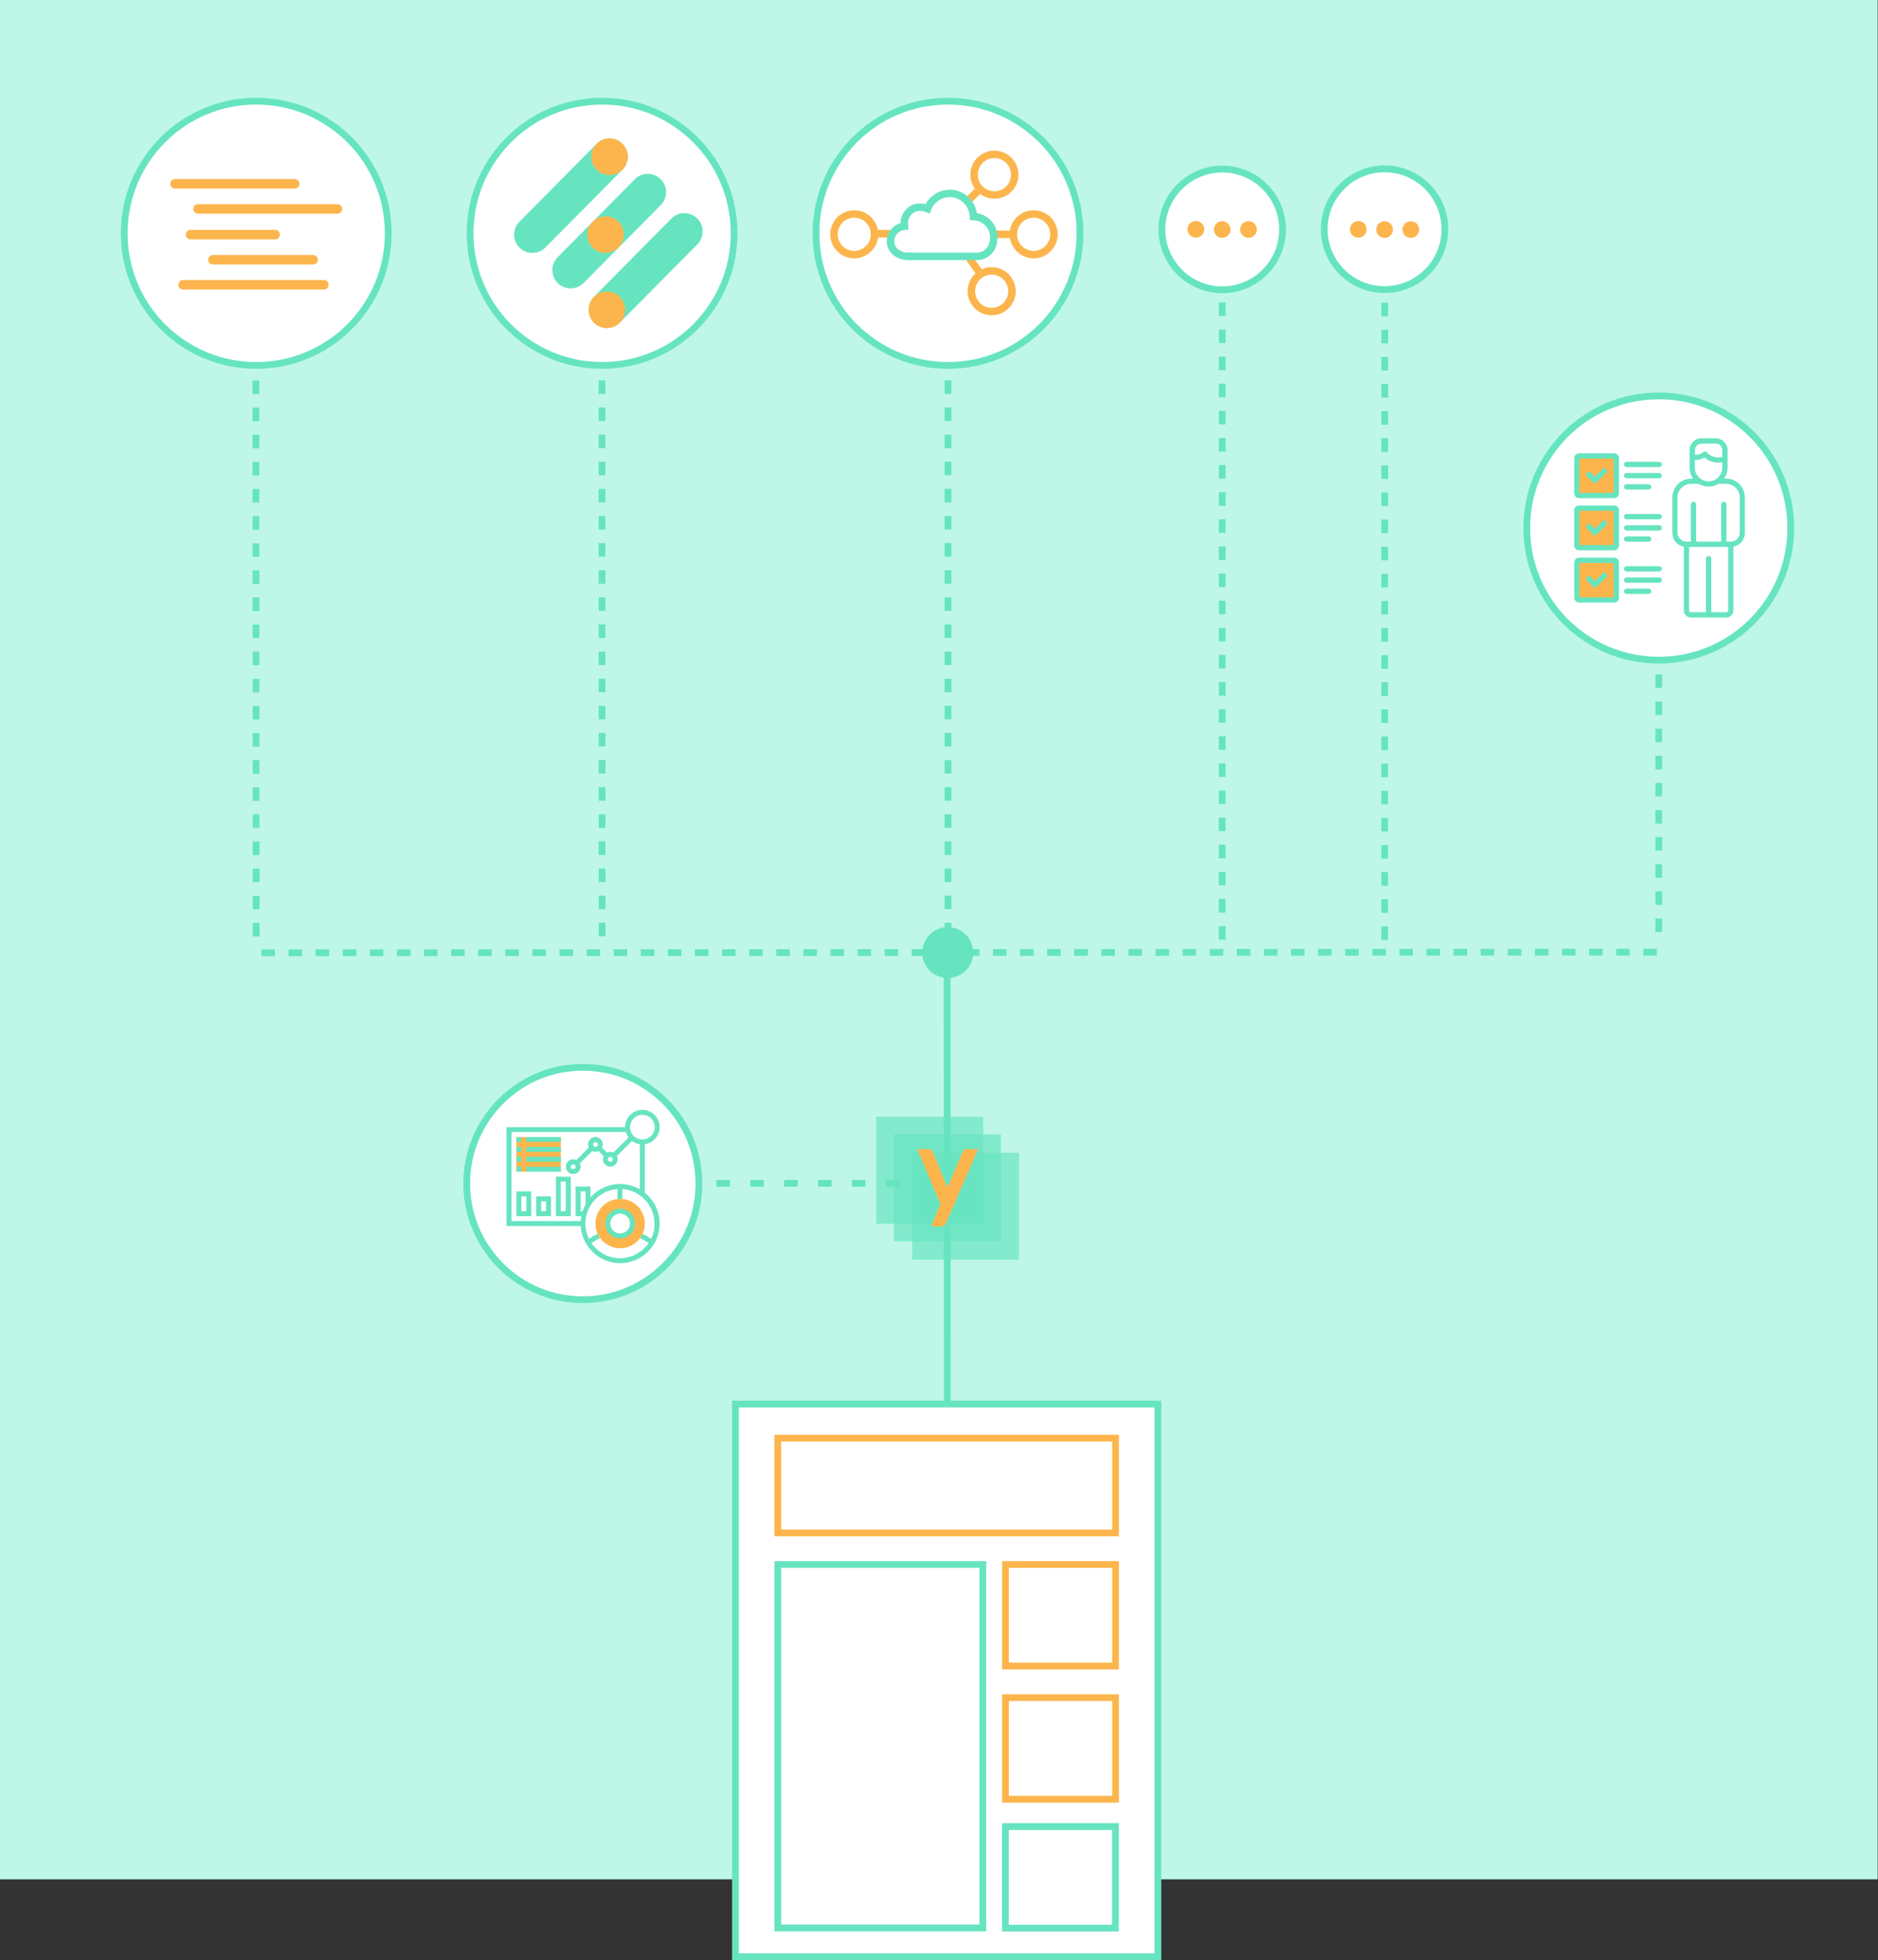 <?xml version="1.0" encoding="UTF-8" standalone="no"?>
<svg xmlns:dc="http://purl.org/dc/elements/1.1/" xmlns:cc="http://creativecommons.org/ns#" xmlns:rdf="http://www.w3.org/1999/02/22-rdf-syntax-ns#" xmlns:svg="http://www.w3.org/2000/svg" xmlns="http://www.w3.org/2000/svg" version="1.1" id="Layer_1" x="0px" y="0px" width="1200" height="1252" viewBox="0 0 1200 1252" enable-background="new 0 0 640 660" xml:space="preserve"><rect x="0" y="0" width="1200" height="1252" fill="#333333" stroke="none"/><defs id="defs455"/><g id="g3" transform="matrix(2.251,0,0,2.252,7.85e-6,-234.187)"><g id="g4598" transform="matrix(1,0,0,1,-53.5,51.944)"><g id="g9"><rect x="53.5" y="52.047" width="533" height="533" id="rect11" style="fill:#bef7e7"/></g><g id="g13"><g id="g15"><rect style="fill:#fcb54c" id="rect17" height="2.116" width="7.072" transform="matrix(0.582,0.813,-0.813,0.582,241.488,-215.255)" y="126.188" x="326.568"/></g><g id="g19"><g id="g21"><path style="fill:#ffffff" id="path23" d="m 322.611,80.743 c 20.693,0 37.469,16.775 37.469,37.471 0,20.697 -16.775,37.472 -37.469,37.472 -20.698,0 -37.472,-16.774 -37.472,-37.472 10e-4,-20.695 16.774,-37.471 37.472,-37.471 z"/></g><g id="g25"><path style="fill:#66e4c0" id="path27" d="m 322.611,81.707 c 4.939,0 9.701,0.956 14.207,2.857 4.363,1.852 8.246,4.482 11.623,7.824 3.35,3.364 5.994,7.262 7.811,11.604 1.902,4.497 2.857,9.282 2.857,14.222 0,4.94 -0.955,9.704 -2.857,14.222 -1.844,4.342 -4.473,8.24 -7.811,11.604 -3.377,3.363 -7.26,5.995 -11.623,7.817 -4.484,1.906 -9.268,2.864 -14.207,2.864 -4.944,0 -9.704,-0.958 -14.226,-2.864 -4.339,-1.843 -8.239,-4.476 -11.604,-7.817 -3.361,-3.364 -5.994,-7.263 -7.824,-11.604 -1.899,-4.497 -2.855,-9.282 -2.855,-14.222 0,-4.94 0.956,-9.703 2.855,-14.222 1.852,-4.342 4.484,-8.239 7.824,-11.604 3.364,-3.363 7.265,-5.994 11.604,-7.824 4.522,-1.901 9.282,-2.857 14.226,-2.857 m 0,-1.921 c -21.239,0 -38.438,17.191 -38.438,38.428 0,21.231 17.198,38.429 38.438,38.429 21.227,0 38.428,-17.197 38.428,-38.429 0,-21.236 -17.201,-38.428 -38.428,-38.428 l 0,0 z"/></g></g><g id="g29"><rect style="fill:#fcb54c" id="rect31" height="2.114" width="6.91" y="117.445" x="334.721"/></g><g id="g33"><rect style="fill:#fcb54c" id="rect35" height="2.116" width="6.534" y="117.256" x="300.702"/></g><g id="g37"><path style="fill:#66e4c0" id="path39" d="m 318.397,388.604 -3.846,0 0,-1.924 3.846,0 0,1.924 z m -9.612,0 -3.847,0 0,-1.924 3.847,0 0,1.924 z m -9.616,0 -3.843,0 0,-1.924 3.843,0 0,1.924 z m -9.612,0 -3.847,0 0,-1.924 3.847,0 0,1.924 z m -9.613,0 -3.847,0 0,-1.924 3.847,0 0,1.924 z m -9.615,0 -3.845,0 0,-1.924 3.845,0 0,1.924 z m -9.614,0 -3.844,0 0,-1.924 3.844,0 0,1.924 z"/></g><g id="g41"><g id="g43"><path style="fill:#ffffff" id="path45" d="m 126.226,80.743 c 20.695,0 37.471,16.775 37.471,37.471 0,20.697 -16.775,37.472 -37.471,37.472 -20.688,0 -37.465,-16.774 -37.465,-37.472 0,-20.695 16.776,-37.471 37.465,-37.471 z"/></g><g id="g47"><path style="fill:#66e4c0" id="path49" d="m 126.226,81.707 c 4.94,0 9.702,0.956 14.222,2.857 4.341,1.852 8.247,4.482 11.604,7.824 3.362,3.364 5.994,7.262 7.825,11.604 1.9,4.497 2.864,9.282 2.864,14.222 0,4.94 -0.964,9.704 -2.864,14.222 -1.845,4.342 -4.476,8.24 -7.825,11.604 -3.356,3.363 -7.263,5.995 -11.604,7.817 -4.497,1.906 -9.281,2.864 -14.222,2.864 -4.933,0 -9.705,-0.958 -14.214,-2.864 -4.343,-1.843 -8.248,-4.476 -11.611,-7.817 -3.364,-3.364 -5.995,-7.263 -7.818,-11.604 -1.899,-4.497 -2.862,-9.282 -2.862,-14.222 0,-4.94 0.963,-9.703 2.862,-14.222 1.844,-4.342 4.476,-8.239 7.818,-11.604 3.363,-3.363 7.269,-5.994 11.611,-7.824 4.509,-1.901 9.281,-2.857 14.214,-2.857 m 0,-1.921 c -21.23,0 -38.428,17.191 -38.428,38.428 0,21.231 17.197,38.429 38.428,38.429 21.236,0 38.437,-17.197 38.437,-38.429 -0.001,-21.236 -17.201,-38.428 -38.437,-38.428 l 0,0 z"/></g></g><g id="g51"><g id="g53"><circle style="fill:#ffffff" id="circle55" r="37.471" cy="118.214" cx="224.417"/></g><g id="g57"><path style="fill:#66e4c0" id="path59" d="m 224.417,81.707 c 4.939,0 9.705,0.956 14.223,2.857 4.341,1.852 8.238,4.482 11.603,7.824 3.365,3.364 5.996,7.262 7.826,11.604 1.898,4.497 2.856,9.282 2.856,14.222 0,4.94 -0.958,9.704 -2.856,14.222 -1.85,4.342 -4.483,8.24 -7.826,11.604 -3.364,3.363 -7.262,5.995 -11.603,7.817 -4.497,1.906 -9.283,2.864 -14.223,2.864 -4.94,0 -9.704,-0.958 -14.221,-2.864 -4.342,-1.843 -8.24,-4.476 -11.604,-7.817 -3.363,-3.364 -5.996,-7.263 -7.818,-11.604 -1.906,-4.497 -2.865,-9.282 -2.865,-14.222 0,-4.94 0.959,-9.703 2.865,-14.222 1.844,-4.342 4.477,-8.239 7.818,-11.604 3.363,-3.363 7.262,-5.994 11.604,-7.824 4.517,-1.901 9.282,-2.857 14.221,-2.857 m 0,-1.921 c -21.229,0 -38.426,17.191 -38.426,38.428 0,21.231 17.197,38.429 38.426,38.429 21.238,0 38.428,-17.197 38.428,-38.429 0,-21.236 -17.19,-38.428 -38.428,-38.428 l 0,0 z"/></g></g><g id="g61"><g id="g63"><path style="fill:#ffffff" id="path65" d="m 524.363,164.333 c 20.701,0 37.479,16.778 37.479,37.466 0,20.694 -16.777,37.471 -37.479,37.471 -20.688,0 -37.463,-16.776 -37.463,-37.471 0,-20.688 16.776,-37.466 37.463,-37.466 z"/></g><g id="g67"><path style="fill:#66e4c0" id="path69" d="m 524.363,165.29 c 4.953,0 9.711,0.965 14.215,2.864 4.361,1.843 8.244,4.477 11.625,7.819 3.348,3.363 5.992,7.262 7.809,11.611 1.9,4.494 2.857,9.274 2.857,14.214 0,4.938 -0.957,9.704 -2.857,14.221 -1.842,4.341 -4.473,8.239 -7.809,11.604 -3.381,3.362 -7.264,5.998 -11.625,7.825 -4.477,1.899 -9.262,2.865 -14.215,2.865 -4.926,0 -9.695,-0.966 -14.213,-2.865 -4.338,-1.842 -8.25,-4.484 -11.6,-7.825 -3.377,-3.364 -5.992,-7.263 -7.824,-11.604 -1.914,-4.495 -2.869,-9.283 -2.869,-14.221 0,-4.939 0.955,-9.706 2.869,-14.214 1.844,-4.35 4.477,-8.248 7.824,-11.611 3.35,-3.364 7.262,-5.998 11.6,-7.819 4.518,-1.899 9.288,-2.864 14.213,-2.864 m 0,-1.92 c -21.225,0 -38.42,17.197 -38.42,38.429 0,21.234 17.195,38.433 38.42,38.433 21.238,0 38.436,-17.198 38.436,-38.433 0,-21.232 -17.197,-38.429 -38.436,-38.429 l 0,0 z"/></g></g><g id="g71"><g id="g73"><path style="fill:#ffffff" id="path75" d="m 400.459,99.996 c 9.445,0 17.111,7.662 17.111,17.12 0,9.459 -7.666,17.122 -17.111,17.122 -9.461,0 -17.127,-7.663 -17.127,-17.122 0,-9.458 7.666,-17.12 17.127,-17.12 z"/></g><g id="g77"><path style="fill:#66e4c0" id="path79" d="m 400.459,100.959 c 8.893,0 16.156,7.241 16.156,16.157 0,8.917 -7.248,16.164 -16.156,16.164 -8.924,0 -16.172,-7.247 -16.172,-16.164 0,-8.916 7.262,-16.157 16.172,-16.157 m 0,-1.919 c -9.992,0 -18.098,8.085 -18.098,18.076 0,9.993 8.105,18.084 18.098,18.084 9.963,0 18.068,-8.091 18.068,-18.084 0,-9.991 -8.076,-18.076 -18.068,-18.076 l 0,0 z"/></g></g><g id="g81"><g id="g83"><path style="fill:#ffffff" id="path85" d="m 446.535,99.939 c 9.459,0 17.113,7.663 17.113,17.121 0,9.458 -7.654,17.119 -17.113,17.119 -9.459,0 -17.127,-7.661 -17.127,-17.119 0,-9.458 7.668,-17.121 17.127,-17.121 z"/></g><g id="g87"><path style="fill:#66e4c0" id="path89" d="m 446.535,100.903 c 8.896,0 16.158,7.241 16.158,16.157 0,8.915 -7.25,16.164 -16.158,16.164 -8.924,0 -16.17,-7.249 -16.17,-16.164 0,-8.915 7.276,-16.157 16.17,-16.157 m 0,-1.927 c -9.98,0 -18.096,8.093 -18.096,18.085 0,9.993 8.102,18.085 18.096,18.085 9.965,0 18.07,-8.092 18.07,-18.085 0,-9.993 -8.078,-18.085 -18.07,-18.085 l 0,0 z"/></g></g><g id="g91"><path style="fill:#66e4c0" id="path93" d="m 125.263,317.635 -0.002,-3.848 1.923,0 0.002,3.846 -1.923,0.002 z m -0.004,-7.694 -0.003,-3.846 1.923,-0.002 0.003,3.848 -1.923,0 z m -0.005,-7.689 -0.002,-3.846 1.923,-0.002 0.002,3.848 -1.923,0 z m -0.004,-7.692 -0.002,-3.843 1.923,-0.002 0.002,3.844 -1.923,10e-4 z m -0.004,-7.69 -0.003,-3.846 1.922,-10e-4 0.002,3.846 -1.921,10e-4 z m -0.005,-7.691 -0.003,-3.844 1.923,-0.002 0.002,3.845 -1.922,10e-4 z m -0.005,-7.691 -0.002,-3.847 1.922,-0.001 0.003,3.847 -1.923,10e-4 z m -0.004,-7.689 -0.002,-3.846 1.922,-0.002 0.002,3.847 -1.922,10e-4 z m -0.003,-7.693 -0.003,-3.846 1.923,-0.001 0.002,3.846 -1.922,10e-4 z m -0.005,-7.69 -0.002,-3.845 1.921,-0.002 0.002,3.846 -1.921,0.001 z m -0.005,-7.691 -0.002,-3.844 1.922,-0.001 0.002,3.844 -1.922,0.001 z m -0.004,-7.691 -0.003,-3.847 1.922,-0.001 0.003,3.847 -1.922,0.001 z m -0.005,-7.69 -0.002,-3.846 1.922,-10e-4 0.002,3.847 -1.922,0 z m -0.004,-7.692 -0.003,-3.845 1.923,-0.002 0.002,3.846 -1.922,10e-4 z m -0.005,-7.691 -0.002,-3.845 1.921,-0.001 0.002,3.845 -1.921,0.001 z m -0.005,-7.69 -0.002,-3.847 1.922,-0.001 0.002,3.846 -1.922,0.002 z m -0.004,-7.691 -0.003,-3.846 1.923,-0.001 0.002,3.846 -1.922,0.001 z m -0.004,-7.69 -0.002,-3.846 1.922,-0.001 0.002,3.846 -1.922,10e-4 z m -0.004,-7.692 -0.002,-3.846 1.922,-0.001 0.002,3.846 -1.922,0.001 z m -0.005,-7.691 -0.002,-3.844 1.922,-0.001 0.003,3.844 -1.923,0.001 z m -0.004,-7.691 -0.003,-3.845 1.923,-0.001 0.002,3.845 -1.922,0.001 z"/></g><g id="g95"><path style="fill:#66e4c0" id="path97" d="m 323.574,317.59 -1.924,0 0,-3.846 1.924,0 0,3.846 z m 0,-7.692 -1.924,0 0,-3.844 1.924,0 0,3.844 z m 0,-7.689 -1.924,0 0,-3.846 1.924,0 0,3.846 z m 0,-7.692 -1.924,0 0,-3.844 1.924,0 0,3.844 z m 0,-7.69 -1.924,0 0,-3.847 1.924,0 0,3.847 z m 0,-7.69 -1.924,0 0,-3.846 1.924,0 0,3.846 z m 0,-7.693 -1.924,0 0,-3.844 1.924,0 0,3.844 z m 0,-7.689 -1.924,0 0,-3.847 1.924,0 0,3.847 z m 0,-7.692 -1.924,0 0,-3.844 1.924,0 0,3.844 z m 0,-7.69 -1.924,0 0,-3.847 1.924,0 0,3.847 z m 0,-7.692 -1.924,0 0,-3.844 1.924,0 0,3.844 z m 0,-7.691 -1.924,0 0,-3.846 1.924,0 0,3.846 z m 0,-7.689 -1.924,0 0,-3.846 1.924,0 0,3.846 z m 0,-7.693 -1.924,0 0,-3.845 1.924,0 0,3.845 z m 0,-7.689 -1.924,0 0,-3.846 1.924,0 0,3.846 z m 0,-7.691 -1.924,0 0,-3.846 1.924,0 0,3.846 z m 0,-7.692 -1.924,0 0,-3.845 1.924,0 0,3.845 z m 0,-7.69 -1.924,0 0,-3.845 1.924,0 0,3.845 z m 0,-7.692 -1.924,0 0,-3.845 1.924,0 0,3.845 z m 0,-7.69 -1.924,0 0,-3.845 1.924,0 0,3.845 z m 0,-7.691 -1.924,0 0,-3.846 1.924,0 0,3.846 z"/></g><g id="g99"><path style="fill:#66e4c0" id="path101" d="m 223.456,317.59 -10e-4,-3.846 1.923,0 0.001,3.846 -1.923,0 z m -0.002,-7.692 -0.001,-3.844 1.924,0 0,3.844 -1.923,0 z m -0.002,-7.689 -0.001,-3.846 1.924,-0.002 0.001,3.848 -1.924,0 z m -0.001,-7.692 -0.001,-3.844 1.923,0 0.001,3.844 -1.923,0 z m -0.002,-7.69 -0.001,-3.846 1.923,-10e-4 0.001,3.847 -1.923,0 z m -0.002,-7.689 -0.001,-3.847 1.924,-10e-4 0.001,3.847 -1.924,10e-4 z m -0.001,-7.694 -0.002,-3.845 1.923,-0.002 0.001,3.847 -1.922,0 z m -0.003,-7.689 -0.001,-3.846 1.923,-10e-4 0.001,3.847 -1.923,0 z m -0.002,-7.692 -0.001,-3.844 1.924,0 0.001,3.844 -1.924,0 z m -0.001,-7.69 -0.001,-3.846 1.923,-10e-4 0.001,3.847 -1.923,0 z m -0.002,-7.692 -10e-4,-3.844 1.923,0 10e-4,3.844 -1.923,0 z m -10e-4,-7.691 -0.001,-3.845 1.924,-0.001 10e-4,3.846 -1.924,0 z m -0.001,-7.689 -0.001,-3.846 1.923,-0.001 0.001,3.847 -1.923,0 z m -0.002,-7.693 -0.001,-3.845 1.923,0 0.001,3.845 -1.923,0 z m -0.002,-7.689 -10e-4,-3.846 1.924,0 0.001,3.846 -1.924,0 z m -10e-4,-7.69 -0.001,-3.847 1.923,0 0.001,3.846 -1.923,0.001 z m -0.002,-7.692 -0.001,-3.846 1.923,0 0.001,3.845 -1.923,0.001 z m -0.002,-7.69 -0.001,-3.846 1.924,0 0,3.845 -1.923,0.001 z m -0.002,-7.692 0,-3.846 1.922,0 0.002,3.845 -1.924,0.001 z m -0.001,-7.69 -0.001,-3.846 1.922,0 0.002,3.845 -1.923,0.001 z m -0.003,-7.692 -0.001,-3.846 1.924,0 0.001,3.846 -1.924,0 z"/></g><g id="g103"><path style="fill:#66e4c0" id="path105" d="m 401.393,318.547 -1.924,0 0,-3.848 1.924,0.002 0,3.846 z m 0,-7.692 -1.922,0 0,-3.848 1.924,0 -0.002,3.848 z m 0.002,-7.691 -1.924,0 0.002,-3.846 1.922,0 0,3.846 z m 0,-7.691 -1.922,0 0,-3.843 1.924,0 -0.002,3.843 z m 0.001,-7.69 -1.924,0 0.002,-3.847 1.922,0.001 0,3.846 z m 0.002,-7.691 -1.924,-10e-4 0,-3.845 1.924,0.001 0,3.845 z m 0,-7.691 -1.922,0 0,-3.847 1.922,0.001 0,3.846 z m 0.002,-7.689 -1.924,-10e-4 0,-3.847 1.924,0.001 0,3.847 z m 0,-7.693 -1.922,0 0,-3.844 1.924,10e-4 -0.002,3.843 z m 0.002,-7.689 -1.924,-0.001 0.002,-3.847 1.922,0.001 0,3.847 z m 0.002,-7.693 -1.924,0 0,-3.844 1.924,0 0,3.844 z m 0,-7.69 -1.922,0 0,-3.847 1.922,0.001 0,3.846 z m 0.002,-7.69 -1.922,0 0,-3.847 1.922,0.001 0,3.846 z m 0,-7.693 -1.922,0 0,-3.845 1.924,0.001 -0.002,3.844 z m 0.002,-7.689 -1.922,-0.001 0,-3.845 1.924,0 -0.002,3.846 z m 0.002,-7.691 -1.924,0 0.002,-3.846 1.922,0 0,3.846 z m 0.002,-7.69 -1.924,-0.001 0,-3.846 1.924,0 0,3.847 z m 0,-7.691 -1.922,-0.001 0,-3.846 1.924,0 -0.002,3.847 z m 0.002,-7.693 -1.924,0 0,-3.844 1.924,0 0,3.844 z m 0,-7.69 -1.922,0 0,-3.845 1.924,0 -0.002,3.845 z m 0.002,-7.691 -1.924,-0.001 0.002,-3.845 1.922,0 0,3.846 z m 0.002,-7.69 -1.924,0 0,-3.846 1.924,0 0,3.846 z m 0,-7.69 -1.924,-10e-4 0.002,-3.846 1.922,0 0,3.847 z m 0.002,-7.691 -1.924,-0.002 0,-3.845 1.924,0 0,3.847 z"/></g><g id="g107"><path style="fill:#66e4c0" id="path109" d="m 127.722,323.24 -10e-4,-1.92 3.846,-0.002 0.001,1.92 -3.846,0.002 z m 7.691,-0.004 -0.001,-1.92 3.846,-0.002 0,1.92 -3.845,0.002 z m 7.691,-0.004 -0.002,-1.92 3.846,-0.002 0,1.92 -3.844,0.002 z m 7.69,-0.003 -0.001,-1.92 3.847,-0.002 0,1.922 -3.846,0 z m 7.691,-0.002 -0.001,-1.922 3.847,-0.002 0,1.922 -3.846,0.002 z m 7.691,-0.004 -10e-4,-1.922 3.846,-0.002 0.001,1.922 -3.846,0.002 z m 7.691,-0.002 -10e-4,-1.922 3.845,-0.002 10e-4,1.922 -3.845,0.002 z m 7.691,-0.004 0,-1.922 3.844,-0.002 0.001,1.92 -3.845,0.004 z m 7.691,-0.004 -0.001,-1.922 3.845,-0.004 0.001,1.924 -3.845,0.002 z m 7.69,-0.004 -0.001,-1.924 3.845,0 0.001,1.922 -3.845,0.002 z m 7.691,-0.004 -0.001,-1.922 3.846,-0.002 0.001,1.922 -3.846,0.002 z m 7.69,-0.004 0,-1.922 3.846,-0.002 0.001,1.922 -3.847,0.002 z m 7.693,-0.002 -0.002,-1.924 3.845,-0.002 0.001,1.924 -3.844,0.002 z m 7.69,-0.004 -0.001,-1.924 3.845,-0.002 0.001,1.924 -3.845,0.002 z m 7.692,-0.006 -0.001,-1.922 3.844,-0.002 0.001,1.922 -3.844,0.002 z m 7.688,-0.001 -0.001,-1.924 3.847,-0.002 0.001,1.924 -3.847,0.002 z m 7.691,-0.004 -0.001,-1.924 3.847,-0.002 0.001,1.924 -3.847,0.002 z m 7.691,-0.004 -10e-4,-1.924 3.847,-0.002 0.001,1.924 -3.847,0.002 z m 7.691,-0.004 -0.001,-1.924 3.846,-0.002 0,1.924 -3.845,0.002 z m 7.692,-0.004 -0.001,-1.924 3.846,-0.002 0.002,1.924 -3.847,0.002 z m 7.689,-0.004 -10e-4,-1.922 3.847,-0.004 0.001,1.924 -3.847,0.002 z m 7.692,-0.004 -10e-4,-1.924 3.845,-0.002 0.001,1.924 -3.845,0.002 z m 7.69,-0.004 -10e-4,-1.924 3.847,-0.002 0.001,1.924 -3.847,0.002 z m 7.692,-0.004 -10e-4,-1.922 3.844,-0.002 10e-4,1.922 -3.844,0.002 z m 7.691,-0.004 -0.001,-1.922 3.846,-0.002 0.001,1.922 -3.846,0.002 z m 7.689,-0.004 -10e-4,-1.922 3.846,-0.002 0.002,1.924 -3.847,0 z m 7.693,-0.002 0,-1.924 3.846,-0.002 0.002,1.922 -3.848,0.004 z m 7.689,-0.005 0,-1.922 3.846,-0.002 0.002,1.922 -3.848,0.002 z m 7.693,-0.004 -0.002,-1.922 3.844,-0.002 0.002,1.924 -3.844,0 z m 7.69,-0.002 0,-1.924 3.844,-0.002 0.002,1.924 -3.846,0.002 z m 7.691,-0.004 -0.002,-1.924 3.846,-0.002 0,1.924 -3.844,0.002 z m 7.692,-0.004 -0.002,-1.924 3.846,-0.002 0.002,1.924 -3.846,0.002 z m 7.689,-0.004 -0.002,-1.924 3.846,-0.002 0.002,1.924 -3.846,0.002 z m 7.692,-0.004 0,-1.924 3.844,-0.002 0.002,1.924 -3.846,0.002 z m 7.691,-0.004 -0.002,-1.924 3.846,-0.002 0,1.924 -3.844,0.002 z m 7.691,-0.004 -0.002,-1.924 3.844,-0.002 0.002,1.924 -3.844,0.002 z m 7.69,-0.004 0,-1.922 3.846,-0.002 0,1.922 -3.846,0.002 z m 7.689,-0.003 -0.002,-1.922 3.848,-0.002 0,1.922 -3.846,0.002 z m 7.694,-0.004 -0.002,-1.922 3.846,-0.002 0.002,1.922 -3.846,0.002 z m 7.689,-0.004 -0.002,-1.924 3.846,0 0.002,1.922 -3.846,0.002 z m 7.691,-0.004 0,-1.922 3.844,-0.002 0,1.922 -3.844,0.002 z m 7.69,-0.004 0,-1.922 3.846,-0.002 0.002,1.924 -3.848,0 z m 7.693,-0.002 -0.002,-1.924 3.844,-0.002 0.002,1.924 -3.844,0.002 z m 7.69,-0.004 0,-1.924 3.846,-0.002 0,1.924 -3.846,0.002 z m 7.689,-0.004 -0.002,-1.924 3.848,-0.002 0,1.922 -3.846,0.004 z m 7.694,-0.006 -0.002,-1.922 3.846,-0.002 0.002,1.924 -3.846,0 z m 7.689,-0.002 -0.002,-1.924 3.848,-0.002 0,1.924 -3.846,0.002 z m 7.691,-0.004 -0.002,-1.924 3.846,-0.002 0,1.924 -3.844,0.002 z m 7.69,-0.003 0,-1.924 3.846,-0.002 0.002,1.924 -3.848,0.002 z m 7.693,-0.004 -0.002,-1.924 3.844,0 0.002,1.922 -3.844,0.002 z m 7.69,-0.004 -0.002,-1.922 3.846,-0.002 0.002,1.922 -3.846,0.002 z m 7.689,-0.004 0,-1.922 3.846,-0.004 0.002,1.924 -3.848,0.002 z"/></g><g id="g111"><path style="fill:#66e4c0" id="path113" d="m 525.324,316.383 -1.924,0 0,-3.844 1.924,0 0,3.844 z m 0,-7.69 -1.924,0 0,-3.846 1.924,0 0,3.846 z m 0,-7.693 -1.924,0 0,-3.844 1.924,0 0,3.844 z m 0,-7.688 -1.924,0 0,-3.847 1.924,0 0,3.847 z m 0,-7.69 -1.924,0 0,-3.847 1.924,0 0,3.847 z m 0,-7.692 -1.924,0 0,-3.847 1.924,0 0,3.847 z m 0,-7.691 -1.924,0 0,-3.846 1.924,0 0,3.846 z m 0,-7.692 -1.924,0 0,-3.844 1.924,0 0,3.844 z m 0,-7.69 -1.924,0 0,-3.847 1.924,0 0,3.847 z m 0,-7.691 -1.924,0 0,-3.845 1.924,0 0,3.845 z"/></g><g id="g115"><rect style="fill:#66e4c0" id="rect117" height="1.924" width="120.775" transform="matrix(4.689256e-4,1,-1,4.689256e-4,711.72,66.919)" y="388.524" x="261.997"/></g><g id="g119"><path style="fill:#66e4c0" id="path121" d="m 447.523,318.623 -1.922,0 0.002,-3.844 1.92,0 0,3.844 z m 0,-7.689 -1.92,0 0,-3.848 1.922,0.002 -0.002,3.846 z m 0.002,-7.69 -1.92,0 0,-3.846 1.92,0 0,3.846 z m 0.002,-7.692 -1.922,0 0,-3.847 1.922,0.001 0,3.846 z m 0,-7.69 -1.92,-0.001 0,-3.846 1.922,0 -0.002,3.847 z m 0.002,-7.692 -1.922,0 0.002,-3.844 1.92,0 0,3.844 z m 0,-7.69 -1.92,-0.001 0,-3.846 1.922,0 -0.002,3.847 z m 0.002,-7.692 -1.922,0 0,-3.844 1.922,0 0,3.844 z m 0.002,-7.689 -1.922,-10e-4 0,-3.846 1.922,0 0,3.847 z m 0,-7.691 -1.922,0 0.002,-3.847 1.92,0 0,3.847 z m 0.002,-7.691 -1.922,-0.001 0.002,-3.845 1.92,0.001 0,3.845 z m 0,-7.691 -1.92,0 0,-3.847 1.922,0 -0.002,3.847 z m 0.002,-7.692 -1.92,-0.001 0,-3.843 1.92,0.001 0,3.843 z m 0.002,-7.689 -1.922,0 0,-3.847 1.922,0.001 0,3.846 z m 0.002,-7.692 -1.922,-0.001 0,-3.845 1.922,0 0,3.846 z m 0,-7.69 -1.922,0 0.002,-3.846 1.92,0 0,3.846 z m 0.002,-7.692 -1.922,0 0,-3.846 1.922,0.001 0,3.845 z m 0,-7.69 -1.92,-0.001 0,-3.845 1.922,0 -0.002,3.846 z m 0.002,-7.691 -1.922,0 0,-3.847 1.922,0 0,3.847 z m 0.002,-7.691 -1.922,0 0,-3.846 1.922,0 0,3.846 z m 0,-7.69 -1.922,0 0.002,-3.846 1.92,0 0,3.846 z m 0.002,-7.692 -1.922,0 0,-3.846 1.922,0.001 0,3.845 z m 0,-7.691 -1.922,0 0.002,-3.845 1.922,0.001 -0.002,3.844 z m 0.002,-7.69 -1.922,-10e-4 0,-3.846 1.922,10e-4 0,3.846 z"/></g><g id="g123"><g style="opacity:0.66" id="g125" enable-background="new    "><rect style="fill:#66e4c0" id="rect127" height="30.359" width="30.361" y="368.777" x="302.238"/></g><g style="opacity:0.66" id="g129" enable-background="new    "><rect style="fill:#66e4c0" id="rect131" height="30.357" width="30.355" y="378.969" x="312.428"/></g><g style="opacity:0.66" id="g133" enable-background="new    "><rect style="fill:#66e4c0" id="rect135" height="30.354" width="30.371" y="373.779" x="307.234"/></g></g><g id="g137"><g id="g139"><path style="fill:#ffffff" id="path141" d="m 218.943,354.75 c 18.198,0 32.952,14.766 32.952,32.959 0,18.197 -14.754,32.945 -32.952,32.945 -18.204,0 -32.952,-14.748 -32.952,-32.945 0,-18.193 14.748,-32.959 32.952,-32.959 z"/></g><g id="g143"><path style="fill:#66e4c0" id="path145" d="m 218.943,355.713 c 8.55,0 16.577,3.318 22.617,9.379 6.028,6.025 9.372,14.078 9.372,22.617 0,8.531 -3.322,16.578 -9.372,22.617 -6.04,6.025 -14.089,9.371 -22.617,9.371 -8.536,0 -16.587,-3.316 -22.617,-9.371 -6.037,-6.039 -9.379,-14.086 -9.379,-22.617 0,-8.539 3.327,-16.592 9.379,-22.617 6.03,-6.061 14.068,-9.379 22.617,-9.379 m 0,-1.92 c -18.74,0 -33.918,15.188 -33.918,33.916 0,18.73 15.178,33.904 33.918,33.904 18.733,0 33.917,-15.174 33.917,-33.904 0,-18.729 -15.183,-33.916 -33.917,-33.916 l 0,0 z"/></g></g><g id="g147"><g id="g149"><path style="fill:#66e4c0" id="path151" d="m 322.531,328.467 c -3.463,0 -6.263,-2.807 -6.263,-6.26 0,-3.467 2.8,-6.27 6.263,-6.27 3.457,0 6.264,2.803 6.264,6.27 0.021,3.453 -2.807,6.26 -6.264,6.26 z"/></g><g id="g153"><path style="fill:#66e4c0" id="path155" d="m 322.531,316.898 c 2.924,0 5.307,2.385 5.307,5.309 0,2.914 -2.383,5.293 -5.307,5.293 -2.92,0 -5.306,-2.379 -5.306,-5.293 10e-4,-2.924 2.386,-5.309 5.306,-5.309 m 0,-1.919 c -3.995,0 -7.226,3.227 -7.226,7.229 0,3.996 3.23,7.217 7.226,7.217 3.998,0 7.227,-3.221 7.227,-7.217 0,-4.003 -3.229,-7.229 -7.227,-7.229 l 0,0 z"/></g></g><g id="g157"><rect style="fill:#ffffff" id="rect159" height="156.736" width="119.9" y="450.256" x="262.275"/><path style="fill:#66e4c0" id="path161" d="m 383.139,607.953 -121.826,0 0,-158.658 121.825,0 0,158.658 z m -119.903,-1.922 117.979,0 0,-154.814 -117.979,0 0,154.814 z"/></g><g id="g163"><g id="g165"><rect style="fill:#ffffff" id="rect167" height="26.881" width="95.89" y="459.92" x="274.28"/></g><g id="g169"><path style="fill:#fcb54c" id="path171" d="m 369.215,460.879 0,24.965 -93.969,0 0,-24.965 93.969,0 m 1.914,-1.918 -97.807,0 0,28.797 97.807,0 0,-28.797 0,0 z"/></g></g><g id="g173"><g id="g175"><rect style="fill:#ffffff" id="rect177" height="28.795" width="31.24" y="495.754" x="338.93"/></g><g id="g179"><path style="fill:#fcb54c" id="path181" d="m 369.215,496.711 0,26.881 -29.328,0 0,-26.881 29.328,0 m 1.914,-1.916 -33.158,0 0,30.725 33.158,0 0,-30.725 0,0 z"/></g></g><g id="g183"><g id="g185"><rect style="fill:#ffffff" id="rect187" height="28.807" width="31.24" y="533.527" x="338.93"/></g><g id="g189"><path style="fill:#fcb54c" id="path191" d="m 369.215,534.484 0,26.883 -29.328,0 0,-26.883 29.328,0 m 1.914,-1.912 -33.158,0 0,30.719 33.158,0 0,-30.719 0,0 z"/></g></g><g id="g193"><g id="g195"><rect style="fill:#ffffff" id="rect197" height="103.074" width="58.202" y="495.754" x="274.28"/></g><g id="g199"><path style="fill:#66e4c0" id="path201" d="m 331.527,496.711 0,101.156 -56.281,0 0,-101.156 56.281,0 m 1.918,-1.916 -60.123,0 0,104.99 60.123,0 0,-104.99 0,0 z"/></g></g><g id="g203"><g id="g205"><rect style="fill:#ffffff" id="rect207" height="28.809" width="31.238" y="570.074" x="338.902"/></g><g id="g209"><path style="fill:#66e4c0" id="path211" d="m 369.184,571.045 0,26.879 -29.326,0 0,-26.879 29.326,0 m 1.916,-1.93 -33.156,0 0,30.725 33.156,0 0,-30.725 0,0 z"/></g></g><g id="g213"><g id="g215"><g id="g217"><path style="fill:#fcb54c" id="path219" d="m 392.971,114.718 c 1.309,0 2.365,1.055 2.365,2.364 0,1.302 -1.057,2.363 -2.365,2.363 -1.293,0 -2.363,-1.062 -2.363,-2.363 -10e-4,-1.31 1.07,-2.364 2.363,-2.364 z"/></g></g><g id="g221"><g id="g223"><path style="fill:#fcb54c" id="path225" d="m 400.43,114.773 c 1.295,0 2.365,1.062 2.365,2.364 0,1.301 -1.07,2.363 -2.365,2.363 -1.293,0 -2.363,-1.063 -2.363,-2.363 -0.001,-1.302 1.07,-2.364 2.363,-2.364 z"/></g></g><g id="g227"><g id="g229"><path style="fill:#fcb54c" id="path231" d="m 407.904,114.773 c 1.309,0 2.365,1.062 2.365,2.364 0,1.301 -1.057,2.363 -2.365,2.363 -1.308,0 -2.363,-1.063 -2.363,-2.363 0,-1.302 1.055,-2.364 2.363,-2.364 z"/></g></g></g><g id="g233"><g id="g235"><g id="g237"><path style="fill:#fcb54c" id="path239" d="m 439.049,114.739 c 1.309,0 2.363,1.054 2.363,2.364 0,1.301 -1.055,2.355 -2.363,2.355 -1.293,0 -2.363,-1.055 -2.363,-2.355 0,-1.31 1.07,-2.364 2.363,-2.364 z"/></g></g><g id="g241"><g id="g243"><path style="fill:#fcb54c" id="path245" d="m 446.535,114.795 c 1.295,0 2.365,1.055 2.365,2.363 0,1.302 -1.07,2.363 -2.365,2.363 -1.322,0 -2.363,-1.062 -2.363,-2.363 0,-1.308 1.041,-2.363 2.363,-2.363 z"/></g></g><g id="g247"><g id="g249"><path style="fill:#fcb54c" id="path251" d="m 453.98,114.795 c 1.311,0 2.365,1.055 2.365,2.363 0,1.302 -1.055,2.363 -2.365,2.363 -1.309,0 -2.35,-1.062 -2.35,-2.363 10e-4,-1.308 1.042,-2.363 2.35,-2.363 z"/></g></g></g><g id="g253"><g id="g255"><g id="g257"><g id="g259"><path style="fill:#fcb54c" id="path261" d="m 501.1,196.786 c 0,-0.351 0.293,-0.632 0.633,-0.632 l 9.963,0 c 0.338,0 0.621,0.281 0.621,0.632 l 0,9.95 c 0,0.346 -0.283,0.636 -0.621,0.636 l -9.963,0 c -0.34,0 -0.633,-0.29 -0.633,-0.636 l 0,-9.95 z"/></g><g id="g263"><path style="fill:#fcb54c" id="path265" d="m 501.1,181.988 c 0,-0.343 0.293,-0.632 0.633,-0.632 l 9.963,0 c 0.338,0 0.621,0.289 0.621,0.632 l 0,9.951 c 0,0.352 -0.283,0.64 -0.621,0.64 l -9.963,0 c -0.34,0 -0.633,-0.288 -0.633,-0.64 l 0,-9.951 z"/></g><g id="g267"><path style="fill:#fcb54c" id="path269" d="m 501.1,211.6 c 0,-0.344 0.293,-0.632 0.633,-0.632 l 9.963,0 c 0.338,0 0.621,0.288 0.621,0.632 l 0,9.952 c 0,0.35 -0.283,0.638 -0.621,0.638 l -9.963,0 c -0.34,0 -0.633,-0.288 -0.633,-0.638 l 0,-9.952 z"/></g></g><g id="g271"><path style="fill:#fcb54c" id="path273" d="m 509.922,196.786 0,9.95 c 0,0.346 -0.293,0.636 -0.646,0.636 l 2.42,0 c 0.338,0 0.621,-0.29 0.621,-0.636 l 0,-9.95 c 0,-0.351 -0.283,-0.632 -0.621,-0.632 l -2.42,0 c 0.353,0 0.646,0.282 0.646,0.632 l 0,0 z"/></g><g id="g275"><path style="fill:#fcb54c" id="path277" d="m 509.922,211.6 0,9.952 c 0,0.35 -0.293,0.638 -0.646,0.638 l 2.42,0 c 0.338,0 0.621,-0.288 0.621,-0.638 l 0,-9.952 c 0,-0.344 -0.283,-0.632 -0.621,-0.632 l -2.42,0 c 0.353,0 0.646,0.288 0.646,0.632 z"/></g></g><g id="g279"><path style="fill:#66e4c0" id="path281" d="m 545.543,207.104 0,18.22 c 0,0.437 -0.266,0.975 -0.607,1.285 -0.307,0.305 -0.844,0.578 -1.279,0.578 l -5.137,0 -5.15,0 c -0.449,0 -0.984,-0.273 -1.295,-0.578 -0.336,-0.33 -0.588,-0.849 -0.588,-1.285 l 0,-18.197 c -0.818,-0.157 -1.551,-0.559 -2.113,-1.122 -0.758,-0.766 -1.156,-1.765 -1.156,-2.842 l 0,-10.027 c 0,-1.462 0.594,-2.808 1.549,-3.764 0.959,-0.965 2.279,-1.562 3.773,-1.562 l 0.563,0 c -0.604,-0.881 -0.986,-1.937 -0.986,-3.089 l 0,-5.019 c 0,-0.921 0.383,-1.747 0.986,-2.364 0.605,-0.611 1.438,-0.979 2.35,-0.979 l 4.096,0 c 0.932,0 1.746,0.388 2.365,0.979 0.592,0.617 0.984,1.443 0.984,2.364 l 0,4.974 c 0,1.155 -0.365,2.231 -1.014,3.098 l 0.592,0 c 1.461,0 2.787,0.599 3.758,1.556 0.973,0.962 1.561,2.307 1.561,3.764 l 0,10.048 c 0,1.121 -0.449,2.12 -1.18,2.85 -0.537,0.555 -1.267,0.955 -2.072,1.112 l 0,0 z m -37.17,-7.206 c 0.297,-0.29 0.775,-0.29 1.07,0 0.281,0.289 0.281,0.768 0,1.056 l -2.701,2.687 c -0.279,0.288 -0.76,0.288 -1.041,0 l -1.717,-1.71 c -0.281,-0.288 -0.281,-0.767 0,-1.056 0.279,-0.289 0.76,-0.289 1.055,0 l 1.197,1.189 2.137,-2.166 z m 0,14.798 c 0.297,-0.289 0.775,-0.289 1.07,0 0.281,0.288 0.281,0.768 0,1.054 l -2.701,2.688 c -0.279,0.292 -0.76,0.292 -1.041,0 l -1.717,-1.709 c -0.281,-0.287 -0.281,-0.767 0,-1.056 0.279,-0.288 0.76,-0.288 1.055,0 l 1.197,1.188 2.137,-2.165 z m 0,-29.611 c 0.297,-0.289 0.775,-0.289 1.07,0 0.281,0.287 0.281,0.767 0,1.055 l -2.701,2.689 c -0.279,0.289 -0.76,0.289 -1.041,0 l -1.717,-1.71 c -0.281,-0.289 -0.281,-0.769 0,-1.056 0.279,-0.287 0.76,-0.287 1.055,0 l 1.197,1.188 2.137,-2.166 z m 34.031,-1.941 c -1.209,0.188 -3.32,0.23 -5.035,-1.331 -0.564,0.354 -1.551,0.789 -2.76,0.635 l 0,2.229 c 0,1.079 0.449,2.041 1.152,2.752 0.705,0.712 1.689,1.156 2.758,1.156 1.07,0 2.027,-0.444 2.73,-1.156 0.721,-0.711 1.154,-1.673 1.154,-2.752 l 0,-1.533 z m -7.795,-2.189 c 0.842,0.148 1.73,-0.12 2.361,-0.678 0.313,-0.267 0.789,-0.229 1.057,0.08 1.451,1.652 3.463,1.477 4.377,1.268 l 0,-1.923 c 0,-0.521 -0.195,-0.979 -0.535,-1.31 -0.322,-0.322 -0.787,-0.534 -1.293,-0.534 l -4.109,0 c -0.508,0 -0.971,0.212 -1.295,0.534 -0.354,0.351 -0.535,0.809 -0.535,1.31 l 0,1.253 -0.028,0 z m 1.094,8.316 -2.164,0 c -1.07,0 -2.027,0.444 -2.717,1.136 -0.717,0.73 -1.141,1.687 -1.141,2.707 l 0,10.027 c 0,0.678 0.283,1.309 0.762,1.787 0.451,0.467 1.068,0.733 1.787,0.733 l 1.252,0 0,-10.57 c 0,-0.401 0.322,-0.745 0.748,-0.745 0.406,0 0.744,0.322 0.744,0.745 l 0,10.57 7.107,0 0,-10.57 c 0,-0.401 0.322,-0.745 0.746,-0.745 0.408,0 0.76,0.322 0.76,0.745 l 0,10.57 1.238,0 c 0.701,0 1.322,-0.288 1.803,-0.733 0.449,-0.457 0.729,-1.088 0.729,-1.787 l 0,-10.027 c 0,-1.054 -0.422,-2.02 -1.139,-2.707 -0.691,-0.691 -1.646,-1.136 -2.715,-1.136 l -2.168,0 c -0.816,0.5 -1.773,0.788 -2.816,0.788 -1.04,0.021 -1.996,-0.288 -2.816,-0.788 l 0,0 z m -20.488,24.862 c -0.395,0 -0.732,-0.323 -0.732,-0.745 0,-0.401 0.311,-0.753 0.732,-0.753 l 9.289,0 c 0.393,0 0.746,0.33 0.746,0.753 0,0.422 -0.324,0.745 -0.746,0.745 l -9.289,0 z m 0,6.362 c -0.395,0 -0.732,-0.323 -0.732,-0.745 0,-0.41 0.311,-0.754 0.732,-0.754 l 6.277,0 c 0.395,0 0.746,0.33 0.746,0.754 0,0.399 -0.324,0.745 -0.746,0.745 l -6.277,0 z m 0,-3.168 c -0.395,0 -0.732,-0.33 -0.732,-0.753 0,-0.422 0.311,-0.747 0.732,-0.747 l 9.289,0 c 0.393,0 0.746,0.325 0.746,0.747 0,0.409 -0.324,0.753 -0.746,0.753 l -9.289,0 z m 0,-18.008 c -0.395,0 -0.732,-0.322 -0.732,-0.746 0,-0.406 0.311,-0.751 0.732,-0.751 l 9.289,0 c 0.393,0 0.746,0.323 0.746,0.751 0,0.424 -0.324,0.746 -0.746,0.746 l -9.289,0 z m 0,6.363 c -0.395,0 -0.732,-0.329 -0.732,-0.754 0,-0.399 0.311,-0.746 0.732,-0.746 l 6.277,0 c 0.395,0 0.746,0.325 0.746,0.746 0,0.425 -0.324,0.754 -0.746,0.754 l -6.277,0 z m 0,-3.173 c -0.395,0 -0.732,-0.324 -0.732,-0.746 0,-0.423 0.311,-0.754 0.732,-0.754 l 9.289,0 c 0.393,0 0.746,0.331 0.746,0.754 0,0.399 -0.324,0.746 -0.746,0.746 l -9.289,0 z m 0,-17.987 c -0.395,0 -0.732,-0.323 -0.732,-0.745 0,-0.403 0.311,-0.754 0.732,-0.754 l 9.289,0 c 0.393,0 0.746,0.329 0.746,0.754 0,0.422 -0.324,0.745 -0.746,0.745 l -9.289,0 z m 0,6.363 c -0.395,0 -0.732,-0.326 -0.732,-0.746 0,-0.424 0.311,-0.754 0.732,-0.754 l 6.277,0 c 0.395,0 0.746,0.33 0.746,0.754 0,0.399 -0.324,0.746 -0.746,0.746 l -6.277,0 z m 0,-3.191 c -0.395,0 -0.732,-0.321 -0.732,-0.745 0,-0.428 0.311,-0.753 0.732,-0.753 l 9.289,0 c 0.393,0 0.746,0.325 0.746,0.753 0,0.424 -0.324,0.745 -0.746,0.745 l -9.289,0 z M 500.354,211.6 c 0,-0.767 0.617,-1.386 1.379,-1.386 l 9.963,0 c 0.76,0 1.381,0.619 1.381,1.386 l 0,9.952 c 0,0.772 -0.621,1.385 -1.381,1.385 l -9.963,0 c -0.746,0 -1.379,-0.612 -1.379,-1.385 l 0,-9.952 z m 11.214,0.112 -9.736,0 0,9.745 9.736,0 0,-9.745 z m -11.214,-29.724 c 0,-0.767 0.617,-1.384 1.379,-1.384 l 9.963,0 c 0.76,0 1.381,0.617 1.381,1.384 l 0,9.951 c 0,0.775 -0.621,1.386 -1.381,1.386 l -9.963,0 c -0.762,0 -1.379,-0.61 -1.379,-1.386 l 0,-9.951 z m 11.214,0.1 -9.736,0 0,9.738 9.736,0 0,-9.738 z m -11.214,14.698 c 0,-0.772 0.617,-1.385 1.379,-1.385 l 9.963,0 c 0.76,0 1.381,0.612 1.381,1.385 l 0,9.95 c 0,0.768 -0.621,1.388 -1.381,1.388 l -9.963,0 c -0.762,0 -1.379,-0.62 -1.379,-1.388 l 0,-9.95 z m 11.214,0.114 -9.736,0 0,9.739 9.736,0 0,-9.739 z m 26.192,28.781 0,-15.192 c 0,-0.408 0.338,-0.753 0.76,-0.753 0.426,0 0.732,0.323 0.732,0.753 l 0,15.192 4.363,0 c 0.227,-0.034 0.393,-0.19 0.451,-0.422 l 0,-18.099 c -3.688,0 -7.377,0 -11.09,0 l 0,18.099 c 0.041,0.21 0.211,0.388 0.449,0.422 l 4.335,0 z"/></g></g><g id="g283"><g id="g285"><g id="g287"><g id="g289"><path style="fill:#fcb54c" id="path291" d="m 229.527,406.078 c -3.857,0 -7.009,-3.152 -7.009,-7.012 0,-3.867 3.151,-7.008 7.009,-7.008 3.861,0 7.014,3.141 7.014,7.008 0,3.86 -3.152,7.012 -7.014,7.012 z m 0,-10.515 c -1.938,0 -3.492,1.574 -3.492,3.504 0,1.943 1.568,3.492 3.492,3.492 1.928,0 3.498,-1.576 3.498,-3.492 0.021,-1.93 -1.555,-3.504 -3.498,-3.504 z"/></g></g></g><g id="g293"><g id="g295"><path style="fill:#fcb54c" id="path297" d="m 200.093,374.521 12.602,0 0,9.828 -12.623,0 0,-9.828 0.021,0 z"/></g></g><g id="g299"><g id="g301"><path style="fill:#66e4c0" id="path303" d="m 229.527,394.846 c -2.323,0 -4.208,1.887 -4.208,4.221 0,2.324 1.885,4.193 4.208,4.193 2.327,0 4.206,-1.869 4.206,-4.193 0,-2.335 -1.879,-4.221 -4.206,-4.221 z m 0,7.025 c -1.534,0 -2.802,-1.256 -2.802,-2.805 0,-1.564 1.247,-2.813 2.802,-2.813 1.539,0 2.808,1.248 2.808,2.813 0,1.549 -1.247,2.805 -2.808,2.805 z"/></g><g id="g305"><path style="fill:#66e4c0" id="path307" d="m 236.541,390.313 0,-13.75 c 2.385,-0.35 4.21,-2.375 4.21,-4.84 0,-2.715 -2.211,-4.91 -4.898,-4.91 -2.688,0 -4.904,2.225 -4.904,4.91 l -33.664,0 0,28.053 21.06,0 c 0.367,5.852 5.23,10.51 11.184,10.51 6.191,0 11.224,-5.025 11.224,-11.219 -0.002,-3.547 -1.656,-6.7 -4.212,-8.754 z m -0.688,-22.094 c 1.941,0 3.497,1.574 3.497,3.504 0,1.93 -1.577,3.504 -3.497,3.504 -1.942,0 -3.497,-1.574 -3.497,-3.504 0,-1.93 1.554,-3.504 3.497,-3.504 z m -17.509,30.146 -19.654,0 0,-25.248 32.453,0 c 0.17,0.563 0.445,1.084 0.768,1.549 l -4.285,4.275 c -0.267,-0.137 -0.577,-0.207 -0.9,-0.207 -0.33,0 -0.632,0.07 -0.906,0.207 l -1.424,-1.424 c 0.134,-0.264 0.213,-0.574 0.213,-0.896 0,-1.156 -0.938,-2.1 -2.09,-2.1 -1.155,0 -2.099,0.943 -2.099,2.1 0,0.322 0.078,0.633 0.212,0.896 l -3.518,3.521 c -0.267,-0.127 -0.577,-0.209 -0.902,-0.209 -1.153,0 -2.098,0.941 -2.098,2.098 0,1.137 0.944,2.094 2.098,2.094 1.154,0 2.096,-0.957 2.096,-2.094 0,-0.328 -0.074,-0.633 -0.208,-0.916 l 3.509,-3.51 c 0.275,0.127 0.579,0.219 0.91,0.219 0.324,0 0.631,-0.092 0.898,-0.219 l 1.424,1.424 c -0.135,0.271 -0.212,0.578 -0.212,0.904 0,1.152 0.942,2.098 2.097,2.098 1.155,0 2.09,-0.945 2.09,-2.098 0,-0.326 -0.077,-0.633 -0.212,-0.904 l 4.286,-4.275 c 0.635,0.479 1.406,0.785 2.232,0.912 l 0,12.791 c -1.655,-0.955 -3.575,-1.52 -5.61,-1.52 -3.343,0 -6.362,1.492 -8.417,3.832 l 0,-3.109 -4.207,0 0,8.414 1.61,0 c -0.074,0.466 -0.11,0.919 -0.154,1.395 z m 9.094,-17.508 c 0,0.367 -0.312,0.674 -0.698,0.674 -0.379,0 -0.689,-0.307 -0.689,-0.674 0,-0.395 0.311,-0.707 0.689,-0.707 0.364,-0.013 0.698,0.284 0.698,0.707 z m -4.209,-4.222 c 0,0.393 -0.311,0.703 -0.697,0.703 -0.38,0 -0.69,-0.311 -0.69,-0.703 0,-0.381 0.311,-0.691 0.69,-0.691 0.386,-0.001 0.697,0.296 0.697,0.691 z m -6.328,6.306 c 0,0.395 -0.301,0.699 -0.689,0.699 -0.379,0 -0.688,-0.305 -0.688,-0.699 0,-0.383 0.309,-0.691 0.688,-0.691 0.389,-0.016 0.689,0.309 0.689,0.691 z m 1.407,12.622 0,-5.617 1.401,0 0,3.693 c -0.323,0.615 -0.61,1.262 -0.822,1.924 l -0.579,0 z m 20.042,7.781 -2.44,-1.402 c -0.19,0.42 -0.424,0.824 -0.712,1.207 l 2.443,1.408 c -1.768,2.592 -4.751,4.332 -8.129,4.332 -3.383,0 -6.362,-1.713 -8.128,-4.332 l 2.437,-1.408 c -0.268,-0.383 -0.513,-0.787 -0.712,-1.207 l -2.434,1.402 c -0.635,-1.291 -0.999,-2.742 -0.999,-4.277 0,-5.178 4.03,-9.428 9.104,-9.795 l 0,2.816 c 0.232,-0.029 0.465,-0.029 0.689,-0.029 0.232,0 0.465,0 0.695,0.029 l 0,-2.816 c 5.088,0.367 9.107,4.617 9.107,9.795 0.079,1.535 -0.288,2.986 -0.921,4.277 l 0,0 z"/></g><g id="g309"><path style="fill:#66e4c0" id="path311" d="m 200.093,374.521 1.399,0 0,1.408 -1.399,0 0,-1.408 z"/></g><g id="g313"><path style="fill:#66e4c0" id="path315" d="m 202.899,374.521 9.795,0 0,1.408 -9.795,0 0,-1.408 z"/></g><g id="g317"><path style="fill:#66e4c0" id="path319" d="m 200.093,377.338 1.399,0 0,1.396 -1.399,0 0,-1.396 z"/></g><g id="g321"><path style="fill:#66e4c0" id="path323" d="m 202.899,377.338 9.795,0 0,1.396 -9.795,0 0,-1.396 z"/></g><g id="g325"><path style="fill:#66e4c0" id="path327" d="m 200.093,380.137 1.399,0 0,1.395 -1.399,0 0,-1.395 z"/></g><g id="g329"><path style="fill:#66e4c0" id="path331" d="m 202.899,380.137 9.795,0 0,1.395 -9.795,0 0,-1.395 z"/></g><g id="g333"><path style="fill:#66e4c0" id="path335" d="m 200.093,382.941 1.399,0 0,1.408 -1.399,0 0,-1.408 z"/></g><g id="g337"><path style="fill:#66e4c0" id="path339" d="m 202.899,382.941 9.795,0 0,1.408 -9.795,0 0,-1.408 z"/></g><g id="g341"><path style="fill:#66e4c0" id="path343" d="m 200.093,396.971 4.206,0 0,-7.025 -4.206,0 0,7.025 z m 1.399,-5.616 1.407,0 0,4.207 -1.407,0 0,-4.207 z"/></g><g id="g345"><path style="fill:#66e4c0" id="path347" d="m 205.699,396.971 4.209,0 0,-5.615 -4.209,0 0,5.615 z m 1.409,-4.207 1.398,0 0,2.799 -1.398,0 0,-2.799 z"/></g><g id="g349"><path style="fill:#66e4c0" id="path351" d="m 211.313,396.971 4.211,0 0,-11.217 -4.211,0 0,11.217 z m 1.381,-9.823 1.407,0 0,8.414 -1.407,0 0,-8.414 z"/></g></g></g><g id="g353"><rect style="fill:#fcb54c" id="rect355" height="6.436" width="2.116" transform="matrix(0.707,0.707,-0.707,0.707,172.636,-201.93)" y="104.111" x="328.898"/></g><g id="g357"><rect style="fill:#fcb54c" id="rect359" height="2.116" width="6.534" y="117.256" x="300.702"/></g><g id="g361"><g id="g363"><path style="fill:#fcb54c" id="path365" d="m 137.181,105.529 -34.008,0 c -0.743,0 -1.346,-0.603 -1.346,-1.346 0,-0.743 0.603,-1.346 1.346,-1.346 l 34.008,0 c 0.744,0 1.346,0.603 1.346,1.346 0,0.743 -0.602,1.346 -1.346,1.346 z"/></g><g id="g367"><path style="fill:#fcb54c" id="path369" d="m 149.284,112.642 -39.581,0 c -0.743,0 -1.347,-0.603 -1.347,-1.346 0,-0.743 0.604,-1.347 1.347,-1.347 l 39.581,0 c 0.744,0 1.346,0.604 1.346,1.347 0,0.743 -0.602,1.346 -1.346,1.346 z"/></g><g id="g371"><path style="fill:#fcb54c" id="path373" d="m 131.609,119.94 -24.018,0 c -0.743,0 -1.347,-0.602 -1.347,-1.346 0,-0.743 0.604,-1.346 1.347,-1.346 l 24.018,0 c 0.744,0 1.346,0.603 1.346,1.346 0,0.745 -0.601,1.346 -1.346,1.346 z"/></g><g id="g375"><path style="fill:#fcb54c" id="path377" d="m 142.368,127.054 -28.436,0 c -0.743,0 -1.346,-0.603 -1.346,-1.346 0,-0.743 0.603,-1.347 1.346,-1.347 l 28.436,0 c 0.743,0 1.346,0.604 1.346,1.347 0,0.743 -0.603,1.346 -1.346,1.346 z"/></g><g id="g379"><path style="fill:#fcb54c" id="path381" d="m 145.442,134.161 -39.968,0 c -0.744,0 -1.346,-0.603 -1.346,-1.346 0,-0.743 0.602,-1.346 1.346,-1.346 l 39.968,0 c 0.744,0 1.347,0.603 1.347,1.346 0,0.743 -0.602,1.346 -1.347,1.346 z"/></g></g><g id="g383"><g id="g385"><path style="fill:#66e4c0" id="path387" d="m 204.629,123.787 c -1.32,0 -2.641,-0.502 -3.653,-1.505 -2.036,-2.018 -2.052,-5.306 -0.033,-7.341 L 222.84,92.844 c 2.018,-2.036 5.306,-2.052 7.342,-0.033 2.036,2.019 2.051,5.305 0.033,7.342 l -21.898,22.097 c -1.015,1.023 -2.351,1.537 -3.688,1.537 z"/></g><g id="g389"><path style="fill:#66e4c0" id="path391" d="m 215.48,133.842 c -1.321,0 -2.642,-0.5 -3.654,-1.504 -2.036,-2.018 -2.051,-5.305 -0.033,-7.341 l 21.905,-22.104 c 2.018,-2.037 5.305,-2.051 7.341,-0.033 2.037,2.019 2.052,5.304 0.034,7.341 l -21.905,22.104 c -1.016,1.024 -2.351,1.537 -3.688,1.537 z"/></g><g id="g393"><path style="fill:#66e4c0" id="path395" d="m 225.861,144.98 c -1.322,0 -2.644,-0.501 -3.656,-1.505 -2.036,-2.018 -2.05,-5.305 -0.03,-7.341 l 21.904,-22.097 c 2.019,-2.036 5.306,-2.051 7.343,-0.032 2.036,2.018 2.05,5.305 0.03,7.342 l -21.904,22.096 c -1.016,1.026 -2.352,1.537 -3.687,1.537 z"/></g><g id="g397"><path style="fill:#fcb54c" id="path399" d="m 225.761,134.736 c 2.864,0 5.188,2.322 5.188,5.194 0,2.864 -2.323,5.187 -5.188,5.187 -2.865,0 -5.186,-2.322 -5.186,-5.187 0,-2.871 2.321,-5.194 5.186,-5.194 z"/></g><g id="g401"><path style="fill:#fcb54c" id="path403" d="m 226.527,91.313 c 2.872,0 5.193,2.322 5.193,5.185 0,2.864 -2.321,5.193 -5.193,5.193 -2.863,0 -5.186,-2.329 -5.186,-5.193 0.001,-2.862 2.323,-5.185 5.186,-5.185 z"/></g><g id="g405"><path style="fill:#fcb54c" id="path407" d="m 225.382,113.408 c 2.862,0 5.186,2.324 5.186,5.187 0,2.871 -2.323,5.193 -5.186,5.193 -2.871,0 -5.193,-2.322 -5.193,-5.193 -0.001,-2.863 2.322,-5.187 5.193,-5.187 z"/></g></g><g id="g409"><path style="fill:#66e4c0" id="path411" d="m 312.332,125.803 -1.059,0 c -1.795,0 -3.476,-0.662 -4.609,-1.814 -0.955,-0.972 -1.469,-2.231 -1.446,-3.548 0.045,-2.78 2.152,-5.059 4.9,-5.3 l 1.052,-0.092 0.186,2.107 -1.055,0.092 c -1.637,0.143 -2.939,1.561 -2.967,3.228 -0.013,0.757 0.275,1.458 0.839,2.029 0.737,0.752 1.869,1.183 3.101,1.183 l 1.059,0 0,2.115 z"/></g><g id="g413"><rect style="fill:#fcb54c" id="rect415" height="2.115" width="6.485" transform="matrix(0.582,0.814,-0.814,0.582,242.179,-215.409)" y="126.66" x="327.246"/></g><g id="g417"><path style="fill:#66e4c0" id="path419" d="m 330.984,125.824 -20.003,0 0,-2.114 20.003,0 c 0.107,0 1.07,-0.021 2.031,-0.751 1.535,-1.154 1.568,-3.196 1.512,-4.031 -0.17,-1.364 -0.766,-2.504 -1.73,-3.295 -0.572,-0.477 -1.557,-1.052 -3.004,-1.111 l -0.977,-0.04 -0.037,-0.978 c -0.1,-2.769 -2.143,-5.076 -4.852,-5.488 -2.568,-0.386 -5.142,1.11 -6.121,3.555 l -0.393,0.982 -1.965,-0.786 0.393,-0.982 c 1.341,-3.345 4.873,-5.391 8.4,-4.859 3.408,0.518 6.043,3.214 6.563,6.576 1.547,0.251 2.648,0.928 3.338,1.5 1.377,1.13 2.262,2.801 2.488,4.702 l 0.004,0.051 c 0.082,1.188 0.025,4.113 -2.342,5.893 -1.438,1.091 -2.896,1.176 -3.308,1.176 z"/></g><g id="g421"><path style="fill:#fcb54c" id="path423" d="m 295.995,125.323 c -3.761,0 -6.818,-3.06 -6.818,-6.82 0,-3.762 3.058,-6.821 6.818,-6.821 3.762,0 6.821,3.06 6.821,6.821 0,3.761 -3.059,6.82 -6.821,6.82 z m 0,-11.526 c -2.593,0 -4.704,2.11 -4.704,4.706 0,2.595 2.111,4.706 4.704,4.706 2.596,0 4.707,-2.111 4.707,-4.706 0,-2.596 -2.111,-4.706 -4.707,-4.706 z"/></g><g id="g425"><path style="fill:#fcb54c" id="path427" d="m 335.002,141.467 c -3.762,0 -6.82,-3.061 -6.82,-6.822 0,-3.765 3.059,-6.826 6.82,-6.826 3.756,0 6.813,3.062 6.813,6.826 -10e-4,3.761 -3.057,6.822 -6.813,6.822 z m 0,-11.534 c -2.594,0 -4.707,2.113 -4.707,4.712 0,2.596 2.113,4.707 4.707,4.707 2.592,0 4.697,-2.111 4.697,-4.707 0,-2.599 -2.105,-4.712 -4.697,-4.712 z"/></g><g id="g429"><path style="fill:#fcb54c" id="path431" d="m 346.922,125.323 c -3.764,0 -6.826,-3.06 -6.826,-6.82 0,-3.762 3.063,-6.821 6.826,-6.821 3.756,0 6.814,3.06 6.814,6.821 0,3.761 -3.058,6.82 -6.814,6.82 z m 0,-11.526 c -2.598,0 -4.711,2.11 -4.711,4.706 0,2.595 2.113,4.706 4.711,4.706 2.592,0 4.697,-2.111 4.697,-4.706 0,-2.596 -2.105,-4.706 -4.697,-4.706 z"/></g><g id="g433"><path style="fill:#fcb54c" id="path435" d="m 335.775,108.413 c -3.764,0 -6.828,-3.059 -6.828,-6.819 0,-3.76 3.064,-6.822 6.828,-6.822 3.766,0 6.828,3.062 6.828,6.822 0,3.76 -3.062,6.819 -6.828,6.819 z m 0,-11.526 c -2.598,0 -4.711,2.112 -4.711,4.707 0,2.595 2.113,4.705 4.711,4.705 2.6,0 4.713,-2.11 4.713,-4.705 0,-2.595 -2.113,-4.707 -4.713,-4.707 z"/></g><g id="g437"><path style="fill:none;stroke:#fcb54c;stroke-width:11;stroke-linecap:square;stroke-miterlimit:10" id="path439" d="M 316.359,111.198" stroke-miterlimit="10"/></g><g id="g441"><path style="fill:#66e4c0" id="path443" d="m 309.319,117.396 -0.155,-1.046 c -0.328,-2.191 0.577,-4.347 2.36,-5.625 2.344,-1.686 5.091,-0.72 5.617,-0.509 l 0.98,0.393 -0.784,1.963 -0.982,-0.392 c -0.212,-0.085 -2.119,-0.801 -3.599,0.264 -1.12,0.801 -1.707,2.211 -1.502,3.594 l 0.157,1.046 -2.092,0.312 z"/></g><g id="g445"><path style="fill:none;stroke:#fcb54c;stroke-width:11;stroke-linecap:square;stroke-miterlimit:10" id="path447" d="M 312.139,122.155" stroke-miterlimit="10"/></g><g id="g449"><path style="fill:#fcb54c" id="path451" d="m 320.744,399.885 -2.94,0 2.673,-6.379 -6.611,-15.549 3.228,0 c 0.541,0 1.02,0.34 1.231,0.832 l 4.109,10.115 4.309,-10.129 c 0.207,-0.479 0.688,-0.818 1.207,-0.818 l 3.211,0 -9.205,21.137 c -0.212,0.48 -0.69,0.791 -1.212,0.791 z"/></g></g></g></g></svg>